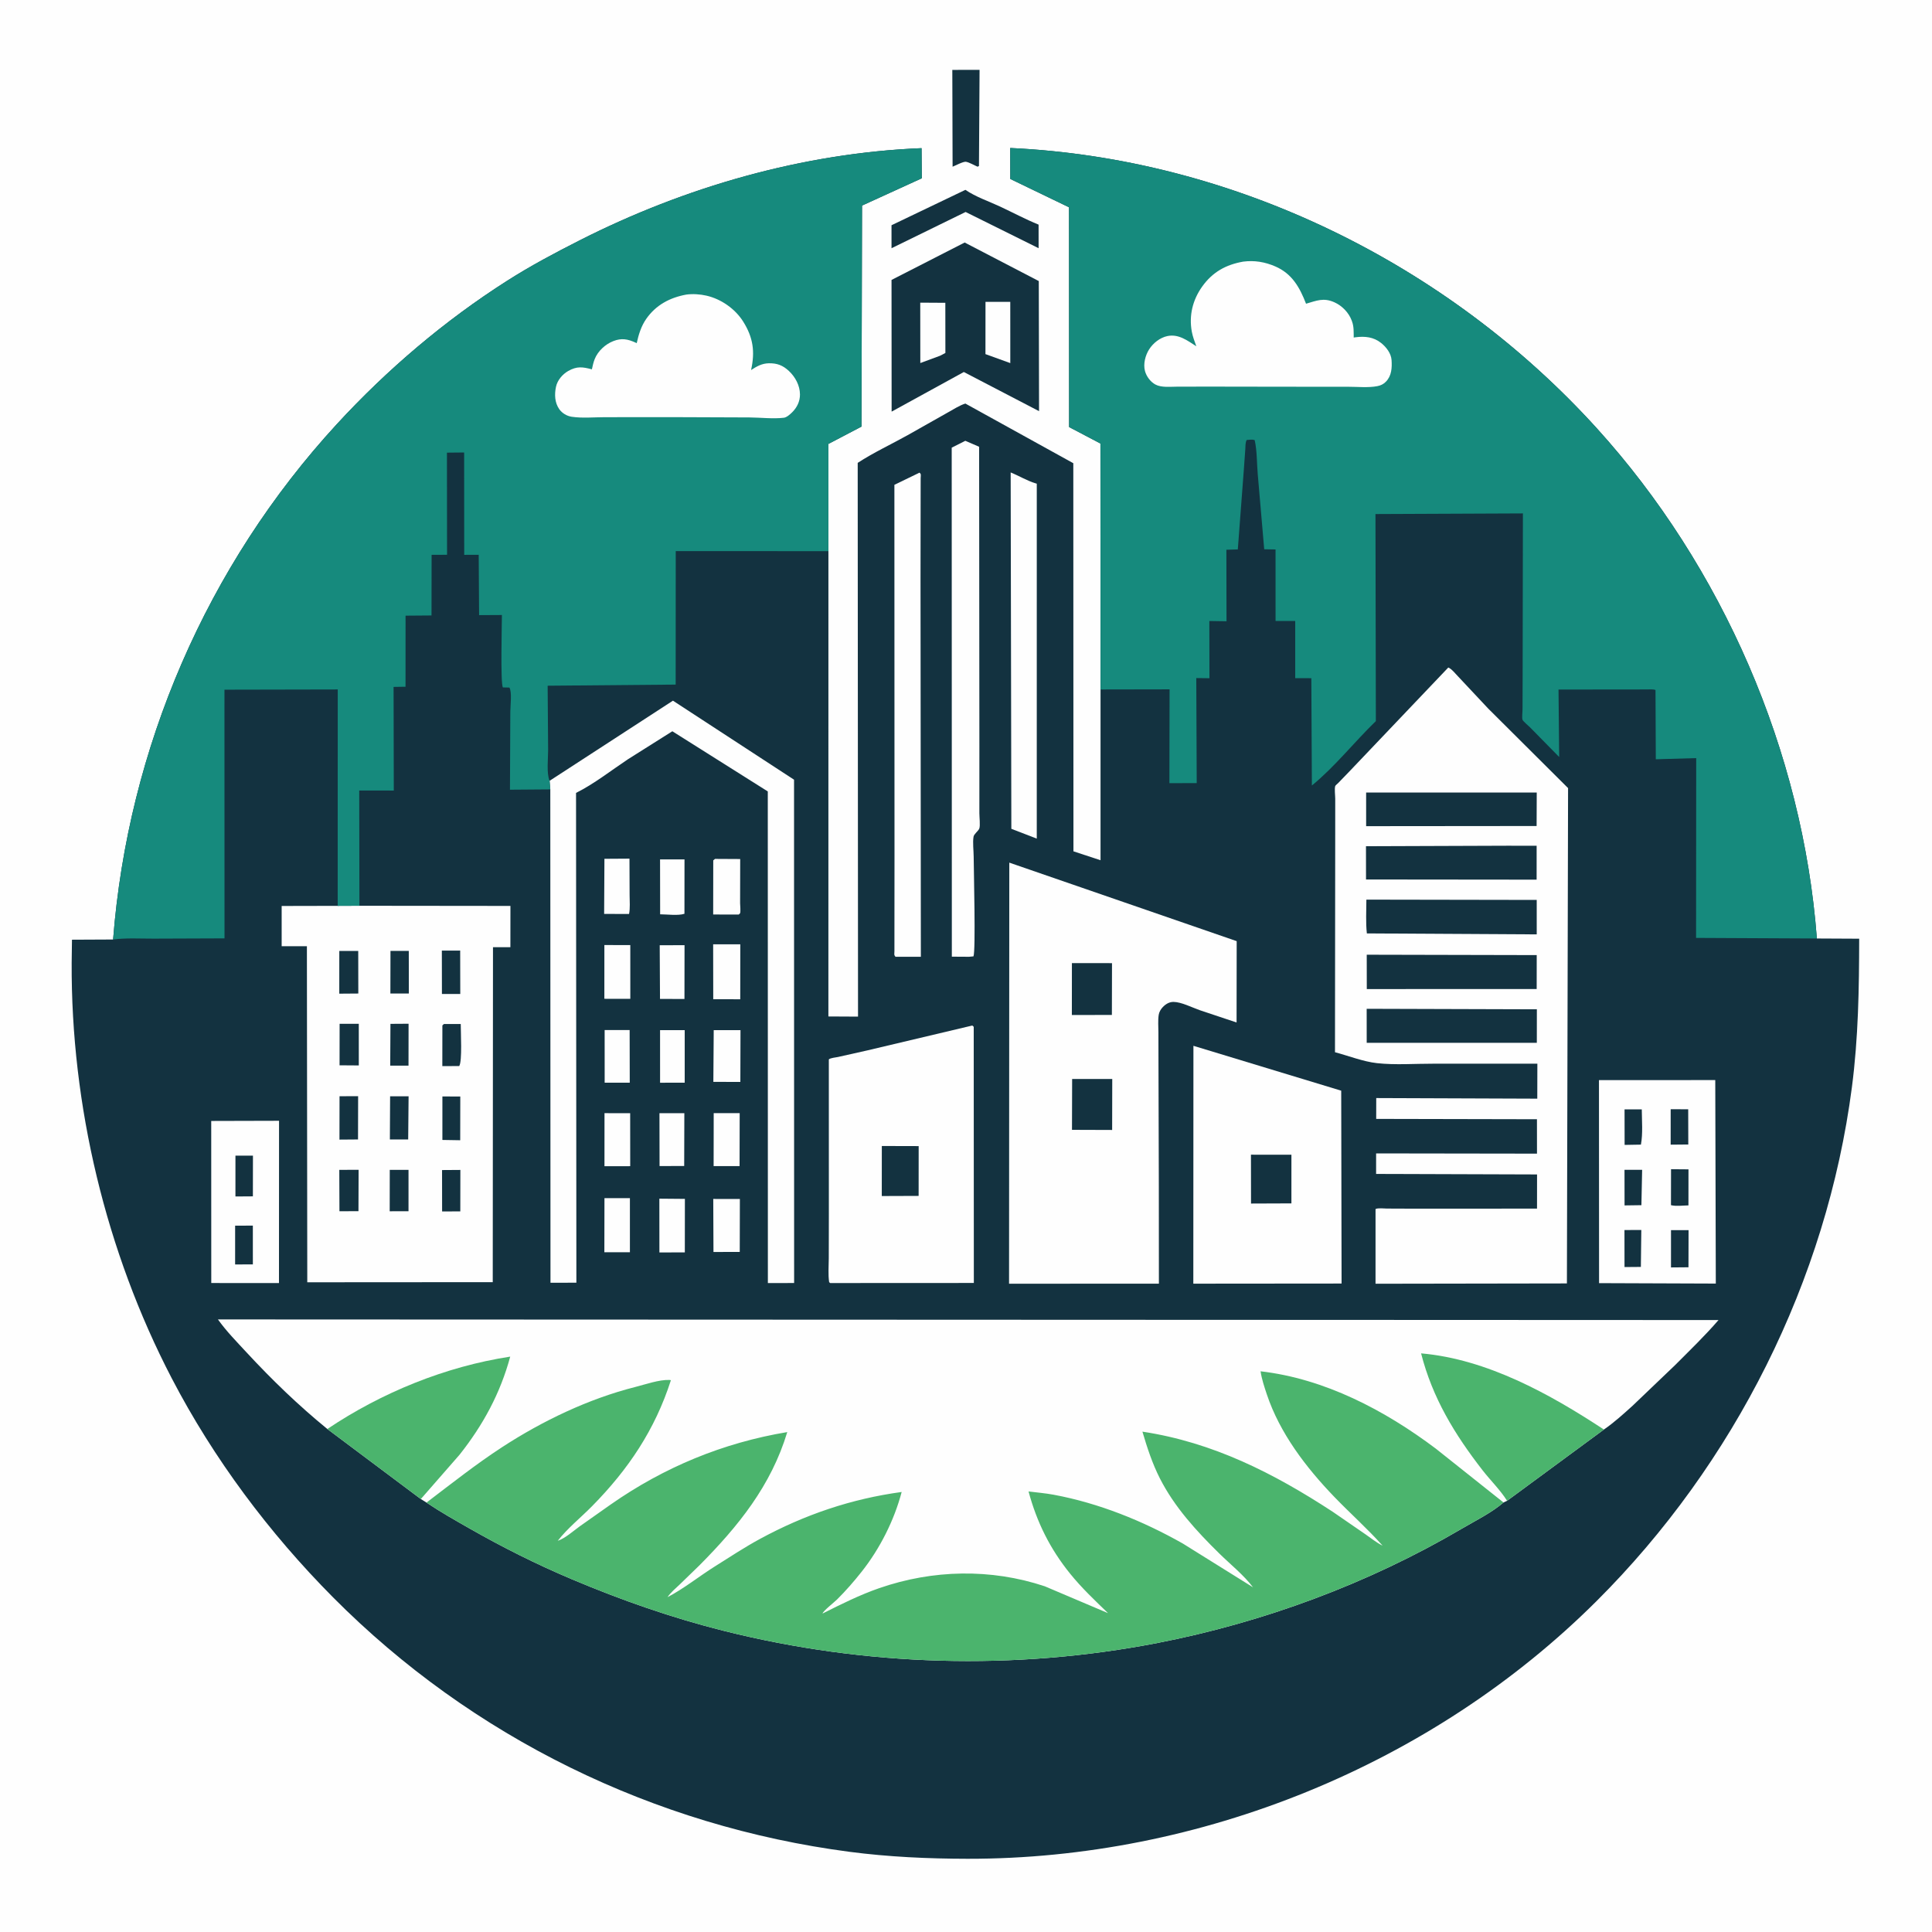 <svg version="1.1" xmlns="http://www.w3.org/2000/svg" style="display: block;" viewBox="0 0 2048 2048" width="1024" height="1024">
<path transform="translate(0,0)" fill="rgb(254,254,254)" d="M 0 -0 L 2048 0 L 2048 2048 L -0 2048 L 0 -0 z"/>
<path transform="translate(0,0)" fill="rgb(19,50,64)" d="M 1009.49 74.085 L 1038.38 74.071 L 1037.74 175.947 L 1036.28 176.706 C 1032.7 175.194 1027.62 172.147 1023.95 171.488 C 1021.31 171.017 1012.58 175.588 1009.79 176.711 L 1009.49 74.085 z"/>
<path transform="translate(0,0)" fill="rgb(19,50,64)" d="M 1023.37 201.241 C 1034.34 208.754 1047.95 213.287 1060 218.906 C 1073.64 225.267 1087.01 232.469 1100.95 238.12 L 1100.97 263.104 L 1023.58 224.708 L 945.054 263.125 L 945.043 238.759 L 1023.37 201.241 z"/>
<path transform="translate(0,0)" fill="rgb(19,50,64)" d="M 1022.59 257.082 L 1101.16 297.933 L 1101.44 435.851 L 1021.69 394.345 L 945.16 436.337 L 945.055 296.741 L 1022.59 257.082 z"/>
<path transform="translate(0,0)" fill="rgb(254,254,254)" d="M 975.5 320.827 L 1002.09 320.985 L 1002.15 374.161 L 996.58 377.078 L 975.572 384.845 L 975.5 320.827 z"/>
<path transform="translate(0,0)" fill="rgb(254,254,254)" d="M 1044.67 320.006 L 1070.93 319.973 L 1070.95 384.906 L 1044.62 375.38 L 1044.67 320.006 z"/>
<path transform="translate(0,0)" fill="rgb(19,50,64)" d="M 1166.61 730.875 L 1166.5 470.142 L 1133.3 452.691 L 1133.2 219.733 L 1070.97 189.707 L 1070.88 156.873 C 1307.24 167.907 1534.12 279.238 1692.59 453.887 C 1825.96 600.873 1911 796.792 1925.96 994.84 L 1970.81 995.065 C 1970.73 1047.97 1969.94 1100.08 1963.08 1152.62 C 1936.33 1357.49 1838.51 1551.61 1692.36 1697.27 C 1517.85 1871.19 1271.56 1970.82 1025.47 1970.38 C 983.795 1970.3 941.905 1968.42 900.548 1963 C 693.247 1935.84 500.422 1841.61 353.097 1693.3 C 285.418 1625.17 226.389 1546.28 182.033 1461 C 112.192 1326.72 75.183 1171.69 75.975 1020.48 L 76.294 996.125 L 119.896 995.92 C 135.695 793.147 219.211 599.504 356.994 449.678 C 410.212 391.81 471.44 339.748 537.787 297.5 C 562.661 281.661 588.148 268.142 614.39 254.829 C 726.32 198.044 851.225 162.184 976.889 157.053 L 977.148 188.984 L 913.781 217.915 L 913.218 452.197 L 878.182 470.559 L 878.156 584.245 L 878.132 1077.49 L 909.542 1077.65 L 909.201 490.657 C 926.088 479.665 944.575 471.095 962.167 461.285 L 1004.86 437.167 C 1010.74 433.984 1016.93 429.784 1023.32 427.782 L 1137.75 491.021 L 1137.9 902.446 L 1166.61 911.883 L 1166.61 730.875 z"/>
<path transform="translate(0,0)" fill="rgb(254,254,254)" d="M 699.689 1091.97 L 725.82 1091.97 L 725.813 1147.71 L 699.71 1147.73 L 699.689 1091.97 z"/>
<path transform="translate(0,0)" fill="rgb(254,254,254)" d="M 699.054 1180.01 L 725.435 1180.01 L 725.269 1236.02 L 699.161 1236.05 L 699.054 1180.01 z"/>
<path transform="translate(0,0)" fill="rgb(254,254,254)" d="M 640.946 1091.89 L 667.446 1091.88 L 667.561 1147.69 L 640.969 1147.69 L 640.946 1091.89 z"/>
<path transform="translate(0,0)" fill="rgb(254,254,254)" d="M 699.329 1001.98 L 725.637 1001.95 L 725.559 1058.95 L 699.63 1058.9 L 699.329 1001.98 z"/>
<path transform="translate(0,0)" fill="rgb(254,254,254)" d="M 699.686 910.993 L 725.602 911.01 L 725.55 968.639 C 718.893 970.851 707.051 969.215 699.777 969.201 L 699.686 910.993 z"/>
<path transform="translate(0,0)" fill="rgb(254,254,254)" d="M 640.801 1180 L 668.003 1180.02 L 668.047 1236.2 L 640.759 1236.24 L 640.801 1180 z"/>
<path transform="translate(0,0)" fill="rgb(254,254,254)" d="M 698.946 1270.64 L 726.014 1270.87 L 725.941 1327.59 L 699.003 1327.65 L 698.946 1270.64 z"/>
<path transform="translate(0,0)" fill="rgb(254,254,254)" d="M 756.554 1179.97 L 784.096 1179.97 L 783.973 1236.12 L 756.464 1236.13 L 756.554 1179.97 z"/>
<path transform="translate(0,0)" fill="rgb(254,254,254)" d="M 640.755 1270.08 L 667.735 1270.06 L 667.735 1327.42 L 640.646 1327.46 L 640.755 1270.08 z"/>
<path transform="translate(0,0)" fill="rgb(254,254,254)" d="M 756.572 1092 L 784.957 1091.99 L 784.807 1146.89 L 756.181 1146.82 L 756.572 1092 z"/>
<path transform="translate(0,0)" fill="rgb(254,254,254)" d="M 640.721 910.358 L 667.268 910.191 L 667.408 949.031 C 667.423 955.448 668.099 962.549 666.832 968.849 L 640.412 968.786 L 640.721 910.358 z"/>
<path transform="translate(0,0)" fill="rgb(254,254,254)" d="M 640.661 1001.78 L 668.14 1001.84 L 668.161 1058.81 L 640.645 1058.76 L 640.661 1001.78 z"/>
<path transform="translate(0,0)" fill="rgb(254,254,254)" d="M 756.083 1270.93 L 784.292 1270.97 L 784.163 1327.1 L 756.315 1327.15 L 756.083 1270.93 z"/>
<path transform="translate(0,0)" fill="rgb(254,254,254)" d="M 755.971 1001 L 784.752 1001 L 784.69 1059.26 L 756.07 1059.23 L 755.971 1001 z"/>
<path transform="translate(0,0)" fill="rgb(254,254,254)" d="M 757.942 910.47 L 784.638 910.61 L 784.538 957.372 C 784.534 959.506 785.28 966.278 784.516 968 C 784.238 968.625 783.556 968.974 783.076 969.461 L 756 969.399 L 756.079 912 L 757.942 910.47 z"/>
<path transform="translate(0,0)" fill="rgb(254,254,254)" d="M 1071.35 500.81 C 1080.32 504.42 1088.75 509.7 1098.04 512.433 L 1099.03 512.709 L 1099.02 888.973 L 1072.07 878.582 L 1071.35 500.81 z"/>
<path transform="translate(0,0)" fill="rgb(254,254,254)" d="M 223.903 1188.26 L 295.794 1188.07 L 295.726 1360.08 L 223.959 1360.06 L 223.903 1188.26 z"/>
<path transform="translate(0,0)" fill="rgb(19,50,64)" d="M 249.249 1299.26 L 268.028 1299.2 L 268.045 1340.3 L 249.235 1340.38 L 249.249 1299.26 z"/>
<path transform="translate(0,0)" fill="rgb(19,50,64)" d="M 249.586 1225.03 L 268.139 1225.05 L 268.07 1268.19 L 249.573 1268.31 L 249.586 1225.03 z"/>
<path transform="translate(0,0)" fill="rgb(254,254,254)" d="M 974.746 501.021 C 975.147 501.514 975.702 501.915 975.951 502.5 C 976.291 503.3 975.945 505.878 975.943 506.9 L 975.915 523.125 L 975.788 614.745 L 976.151 1014.2 L 949.23 1014.21 C 948.863 1013.64 948.382 1013.13 948.128 1012.5 C 947.863 1011.84 948.129 1009.03 948.129 1008.29 L 948.134 991.953 L 948.207 907.262 L 948.094 513.92 L 974.746 501.021 z"/>
<path transform="translate(0,0)" fill="rgb(254,254,254)" d="M 1023.27 467.265 L 1037.91 473.598 L 1038.19 791.582 L 1038.17 862.094 C 1038.16 865.964 1039.27 875.188 1038.1 878.266 C 1037.08 880.948 1032.49 883.995 1032 886.952 C 1030.96 893.112 1032.09 901.545 1032.13 907.896 C 1032.21 921.889 1034.39 1008.1 1031.92 1013.79 L 1027.25 1014.22 L 1008.99 1014.11 L 1008.85 474.553 L 1023.27 467.265 z"/>
<path transform="translate(0,0)" fill="rgb(254,254,254)" d="M 1694.97 1144.98 L 1818.25 1144.93 L 1818.83 1360.64 L 1695.08 1360.18 L 1694.97 1144.98 z"/>
<path transform="translate(0,0)" fill="rgb(19,50,64)" d="M 1722.04 1240.03 L 1740.73 1240.04 L 1739.96 1277.55 L 1722.1 1277.79 L 1722.04 1240.03 z"/>
<path transform="translate(0,0)" fill="rgb(19,50,64)" d="M 1722.09 1176 L 1740.36 1175.99 C 1740.43 1187.99 1741.63 1201.59 1739.45 1213.34 L 1722.16 1213.64 L 1722.09 1176 z"/>
<path transform="translate(0,0)" fill="rgb(19,50,64)" d="M 1722 1303.89 L 1739.86 1303.82 L 1739.39 1342.99 L 1722.05 1343.13 L 1722 1303.89 z"/>
<path transform="translate(0,0)" fill="rgb(19,50,64)" d="M 1770.99 1175.83 L 1789.57 1175.87 L 1789.66 1213.21 L 1770.97 1213.38 L 1770.99 1175.83 z"/>
<path transform="translate(0,0)" fill="rgb(19,50,64)" d="M 1771.36 1239.41 L 1789.86 1239.56 L 1789.82 1277.77 C 1784.35 1277.85 1776.5 1278.89 1771.29 1277.52 L 1771.36 1239.41 z"/>
<path transform="translate(0,0)" fill="rgb(19,50,64)" d="M 1771.33 1303.99 L 1789.95 1303.98 L 1789.85 1343.37 L 1771.32 1343.53 L 1771.33 1303.99 z"/>
<path transform="translate(0,0)" fill="rgb(254,254,254)" d="M 1265.08 1108.6 L 1421.74 1156.17 L 1422.13 1360.6 L 1264.97 1360.74 L 1265.08 1108.6 z"/>
<path transform="translate(0,0)" fill="rgb(19,50,64)" d="M 1326.06 1224.02 L 1368.96 1224.05 L 1368.95 1275.64 L 1326.14 1275.8 L 1326.06 1224.02 z"/>
<path transform="translate(0,0)" fill="rgb(254,254,254)" d="M 582.578 827.699 L 713.349 742.747 L 841.716 826.51 L 841.804 1360.06 L 813.974 1360.07 L 813.891 838.952 L 712.714 775.173 L 665.5 804.94 C 647.624 816.852 629.831 830.927 610.63 840.514 L 610.986 1359.72 L 583.532 1359.77 L 583.345 836.795 L 582.578 827.699 z"/>
<path transform="translate(0,0)" fill="rgb(254,254,254)" d="M 1030.29 1087.19 C 1031.47 1087.35 1030.73 1087.14 1032.19 1088.5 L 1032.31 1360 L 880.026 1360.08 L 878.937 1359.15 C 877.712 1351.11 878.52 1341.95 878.534 1333.77 L 878.627 1286.57 L 878.595 1122.97 C 880.425 1121.41 885.686 1121 888.167 1120.48 L 919.464 1113.46 L 1030.29 1087.19 z"/>
<path transform="translate(0,0)" fill="rgb(19,50,64)" d="M 934.769 1214.81 L 973.827 1214.91 L 973.787 1267.71 L 934.722 1267.85 L 934.769 1214.81 z"/>
<path transform="translate(0,0)" fill="rgb(254,254,254)" d="M 1069.9 914.426 L 1310.94 997.657 L 1310.82 1083.87 L 1271.86 1070.86 C 1263.76 1068.04 1252.35 1062.17 1244.06 1062.07 C 1239.44 1062.01 1235.6 1064.41 1232.5 1067.68 C 1230.47 1069.82 1228.78 1072.73 1228.3 1075.67 C 1227.34 1081.47 1227.97 1088.45 1227.96 1094.36 L 1228.04 1128.46 L 1228.41 1257.5 L 1228.48 1360.72 L 1069.64 1360.81 L 1069.9 914.426 z"/>
<path transform="translate(0,0)" fill="rgb(19,50,64)" d="M 1136.51 1143.74 L 1179.03 1143.77 L 1178.92 1197.81 L 1136.35 1197.67 L 1136.51 1143.74 z"/>
<path transform="translate(0,0)" fill="rgb(19,50,64)" d="M 1136.27 1020.96 L 1178.77 1020.97 L 1178.64 1075.88 L 1136.21 1075.95 L 1136.27 1020.96 z"/>
<path transform="translate(0,0)" fill="rgb(254,254,254)" d="M 381.005 960.147 L 541.081 960.32 L 541.028 1004.05 L 522.588 1004.09 L 522.333 1359.14 L 325.728 1359.27 L 325.326 1003.05 L 298.573 1003.03 L 298.57 960.374 L 357.965 960.247 L 381.005 960.147 z"/>
<path transform="translate(0,0)" fill="rgb(19,50,64)" d="M 468.595 1240.31 L 488.005 1240.18 L 487.942 1284.12 L 468.652 1284.19 L 468.595 1240.31 z"/>
<path transform="translate(0,0)" fill="rgb(19,50,64)" d="M 413.895 1085.33 L 433.107 1085.21 L 433.037 1129.61 L 413.651 1129.64 L 413.895 1085.33 z"/>
<path transform="translate(0,0)" fill="rgb(19,50,64)" d="M 470.574 1085.49 L 488.405 1085.47 C 488.346 1093.78 490.127 1124.75 486.817 1130.06 L 468.884 1130.12 L 468.942 1087 L 470.574 1085.49 z"/>
<path transform="translate(0,0)" fill="rgb(19,50,64)" d="M 413.167 1240.13 L 433.046 1240.11 L 433.037 1283.96 L 413.098 1283.99 L 413.167 1240.13 z"/>
<path transform="translate(0,0)" fill="rgb(19,50,64)" d="M 468.962 1162.28 L 487.93 1162.35 L 487.842 1208.7 L 468.949 1208.39 L 468.962 1162.28 z"/>
<path transform="translate(0,0)" fill="rgb(19,50,64)" d="M 413.926 1008.02 L 433.328 1008 L 433.392 1053.18 L 413.823 1053.19 L 413.926 1008.02 z"/>
<path transform="translate(0,0)" fill="rgb(19,50,64)" d="M 359.668 1240.09 L 380.139 1240.06 L 379.984 1283.9 L 359.831 1283.96 L 359.668 1240.09 z"/>
<path transform="translate(0,0)" fill="rgb(19,50,64)" d="M 468.382 1007.68 L 487.809 1007.64 L 487.91 1053.63 L 468.464 1053.68 L 468.382 1007.68 z"/>
<path transform="translate(0,0)" fill="rgb(19,50,64)" d="M 360.002 1085.27 L 380.33 1085.3 L 380.345 1129.41 L 359.944 1129.27 L 360.002 1085.27 z"/>
<path transform="translate(0,0)" fill="rgb(19,50,64)" d="M 413.534 1162.14 L 433.127 1162.11 L 432.692 1207.87 L 413.282 1207.89 L 413.534 1162.14 z"/>
<path transform="translate(0,0)" fill="rgb(19,50,64)" d="M 359.923 1162.06 L 379.628 1161.99 L 379.517 1207.88 L 359.848 1208.03 L 359.923 1162.06 z"/>
<path transform="translate(0,0)" fill="rgb(19,50,64)" d="M 359.672 1008.05 L 379.745 1008.06 L 379.829 1053.18 L 359.649 1053.33 L 359.672 1008.05 z"/>
<path transform="translate(0,0)" fill="rgb(254,254,254)" d="M 1535.24 707.614 C 1538.73 708.911 1542.91 714.263 1545.62 717.045 L 1577.68 751.23 L 1662.22 835.406 L 1660.99 1360.49 L 1458.12 1360.82 L 1458.13 1281.63 C 1460.73 1280.3 1467.19 1281.12 1470.24 1281.13 L 1501.51 1281.25 L 1629.3 1281.18 L 1629.34 1244.96 L 1487.25 1244.5 L 1458.73 1244.42 L 1458.74 1222.66 L 1629.27 1222.91 L 1629.23 1186.44 L 1458.83 1186.08 L 1458.87 1163.99 L 1629.58 1164.63 L 1629.67 1127.56 L 1519.7 1127.56 C 1500.21 1127.5 1478.94 1129.11 1459.69 1126.99 C 1445.21 1125.4 1429.33 1119.17 1415.14 1115.4 L 1415.38 891.677 L 1415.4 846.7 C 1415.4 843.425 1414.45 836.151 1415.4 833.229 C 1415.62 832.548 1417.81 830.783 1418.45 830.132 L 1430.23 817.948 L 1535.24 707.614 z"/>
<path transform="translate(0,0)" fill="rgb(19,50,64)" d="M 1598.25 896.5 L 1628.9 896.548 L 1628.88 932.469 L 1480.67 932.321 L 1448.04 932.327 L 1448 897.036 L 1598.25 896.5 z"/>
<path transform="translate(0,0)" fill="rgb(19,50,64)" d="M 1448.16 840.121 L 1629.01 840.114 L 1628.87 875.607 L 1448.17 875.777 L 1448.16 840.121 z"/>
<path transform="translate(0,0)" fill="rgb(19,50,64)" d="M 1448.73 1069.36 L 1629.14 1069.9 L 1629.1 1105.42 L 1448.77 1105.41 L 1448.73 1069.36 z"/>
<path transform="translate(0,0)" fill="rgb(19,50,64)" d="M 1448.42 953.643 L 1628.99 953.954 L 1629 990.484 L 1448.93 989.459 C 1447.62 977.88 1448.42 965.333 1448.42 953.643 z"/>
<path transform="translate(0,0)" fill="rgb(19,50,64)" d="M 1448.8 1012.04 L 1628.99 1012.44 L 1628.94 1048.4 L 1448.86 1048.45 L 1448.8 1012.04 z"/>
<path transform="translate(0,0)" fill="rgb(22,138,125)" d="M 1166.61 730.875 L 1166.5 470.142 L 1133.3 452.691 L 1133.2 219.733 L 1070.97 189.707 L 1070.88 156.873 C 1307.24 167.907 1534.12 279.238 1692.59 453.887 C 1825.96 600.873 1911 796.792 1925.96 994.84 L 1797.9 994.217 L 1798.05 803.629 L 1755.22 804.859 L 1754.9 731.415 C 1752.06 730.433 1748.45 730.848 1745.43 730.855 L 1726.04 730.876 L 1652.09 730.957 L 1652.8 802.456 L 1621.65 770.777 C 1620.19 769.303 1614.51 764.628 1613.92 762.969 C 1613.17 760.859 1613.94 754.642 1613.95 752.2 L 1614.05 719.424 L 1614.35 544.242 L 1458.05 544.922 L 1458.47 764.407 C 1435.62 786.517 1415.21 812.598 1390.65 832.681 L 1390.06 718.908 L 1372.98 718.864 L 1372.98 658.229 L 1352.15 658.254 L 1352.12 582.454 L 1340.12 582.252 L 1333.28 502.84 C 1332.22 491.097 1332.6 477.863 1330 466.5 C 1327.18 465.673 1324.38 466.162 1321.5 466.421 C 1320.02 469.31 1320.28 473.406 1320.04 476.606 L 1318.54 497.608 L 1312.13 582.413 L 1300.02 582.759 L 1300.16 658.565 L 1281.95 658.28 L 1282.07 718.933 L 1268.11 718.78 L 1268.57 830.128 L 1239.62 830.171 L 1239.8 730.74 L 1166.61 730.875 z"/>
<path transform="translate(0,0)" fill="rgb(254,254,254)" d="M 1317.93 277.32 C 1329.85 275.808 1340.84 277.663 1351.78 282.381 C 1369.62 290.07 1377.76 304.648 1384.45 321.96 C 1395.74 318.723 1402.96 315.256 1414.59 320.477 C 1422.65 324.095 1429.68 331.319 1432.79 339.598 L 1433.29 341 C 1435.24 346.369 1434.93 352.157 1434.99 357.802 L 1436.9 357.524 C 1446.73 356.249 1456.01 357.136 1464.06 363.576 C 1469.42 367.869 1474.63 374.512 1475.11 381.641 C 1475.67 389.791 1475.2 398.407 1469.15 404.569 C 1466.52 407.252 1463.7 408.615 1460.03 409.332 C 1450.54 411.185 1438.82 409.978 1429.1 409.988 L 1363.5 409.948 L 1280.69 409.818 L 1247.46 409.892 C 1240.34 409.895 1231.14 411.043 1224.71 407.574 C 1219.53 404.78 1215.26 398.99 1213.74 393.363 C 1211.71 385.886 1214.05 376.74 1218.14 370.331 C 1222.39 363.652 1229.64 357.901 1237.47 356.254 C 1249.34 353.76 1258.74 361.026 1268.14 367.052 C 1266.34 362.032 1264.31 356.758 1263.35 351.5 C 1260.26 334.412 1264.24 318.091 1274.21 303.988 C 1285.23 288.419 1299.47 280.552 1317.93 277.32 z"/>
<path transform="translate(0,0)" fill="rgb(22,138,125)" d="M 119.896 995.92 C 135.695 793.147 219.211 599.504 356.994 449.678 C 410.212 391.81 471.44 339.748 537.787 297.5 C 562.661 281.661 588.148 268.142 614.39 254.829 C 726.32 198.044 851.225 162.184 976.889 157.053 L 977.148 188.984 L 913.781 217.915 L 913.218 452.197 L 878.182 470.559 L 878.156 584.245 L 716.315 584.184 L 716.236 725.692 L 580.526 726.885 L 581.036 794.905 C 581.082 803.563 579.18 819.824 582.578 827.699 L 583.345 836.795 L 540.578 837.116 L 540.96 754.566 C 540.971 748.159 542.884 733.659 540 728.839 L 533.081 728.692 C 530.401 724.695 532.024 662.009 532.054 651.933 L 507.868 652.062 L 507.449 588.101 L 492.086 588.168 L 492.003 479.649 L 473.774 479.826 L 473.899 588.095 L 457.522 588.122 L 457.421 652.413 L 429.913 652.631 L 429.873 727.965 L 417.208 728.15 L 417.438 838.019 L 380.8 837.978 L 381.005 960.147 L 357.965 960.247 L 358.025 730.859 L 237.933 731.105 L 237.991 994.715 L 162.698 994.994 C 148.707 995.055 133.767 994.066 119.896 995.92 z"/>
<path transform="translate(0,0)" fill="rgb(254,254,254)" d="M 727.569 312.261 C 734.418 311.336 742.135 311.865 748.843 313.398 C 764.391 316.951 779.281 327.323 787.791 340.857 C 798.418 357.758 800.486 372.842 796.166 392.265 C 802.142 388.393 807.577 385.242 814.927 385.089 C 823.732 384.906 829.937 387.304 836.299 393.278 C 843.063 399.631 847.915 408.604 847.999 418.031 C 848.065 425.417 844.88 431.967 839.69 437.079 C 837.592 439.146 833.963 442.459 830.924 442.828 C 819.632 444.198 805.906 442.59 794.412 442.495 L 713.5 442.193 L 641.363 442.24 C 630.103 442.238 617.073 443.474 606 441.779 C 600.819 440.986 595.79 437.979 592.791 433.66 C 587.989 426.744 587.671 418.158 589.357 410.094 C 590.814 403.124 596.191 396.776 602.284 393.291 C 611.532 388.003 617.637 388.925 627.425 391.515 C 628.223 387.776 629.036 384 630.483 380.448 C 633.921 372.012 641.668 364.923 650.08 361.607 C 658.836 358.155 665.363 359.373 673.756 363.197 L 674.947 363.751 C 676.961 354.643 679.67 345.722 685.059 338 C 695.348 323.253 710.156 315.427 727.569 312.261 z"/>
<path transform="translate(0,0)" fill="rgb(254,254,254)" d="M 346.995 1514.81 C 316.229 1489.66 288.395 1462.81 261.411 1433.66 C 251.03 1422.44 239.906 1411.11 231.027 1398.65 L 1821.7 1399.31 C 1807.21 1416.09 1791.11 1431.58 1775.47 1447.27 L 1730.47 1490.28 C 1720.84 1498.96 1710.91 1508.04 1700.2 1515.36 L 1597.56 1590.91 L 1593.77 1592.68 C 1581.3 1603.54 1563.44 1612.31 1549.08 1620.75 C 1450.62 1678.62 1339.12 1719.88 1227.01 1741.62 C 1075.35 1771.03 917.834 1766.43 768 1728.96 C 712.439 1715.07 658.696 1696.26 606 1673.99 C 568.353 1658.07 532.843 1640.27 497.36 1620.03 C 482.082 1611.31 466.69 1602.65 452.105 1592.8 L 446.096 1589.05 L 346.995 1514.81 z"/>
<path transform="translate(0,0)" fill="rgb(75,180,109)" d="M 346.995 1514.81 C 404.488 1476.2 472.199 1448.58 540.855 1438.07 C 530.364 1476.94 512.096 1510.58 487.122 1542.09 L 446.096 1589.05 L 346.995 1514.81 z"/>
<path transform="translate(0,0)" fill="rgb(75,180,109)" d="M 1597.56 1590.91 C 1590.33 1579.37 1579.93 1569.29 1571.56 1558.52 C 1541.88 1520.31 1518.45 1481.81 1506.41 1434.62 C 1576.25 1440.72 1642.74 1477.59 1700.2 1515.36 L 1597.56 1590.91 z"/>
<path transform="translate(0,0)" fill="rgb(75,180,109)" d="M 452.105 1592.8 C 478.459 1572.79 504.52 1552.11 532.269 1534.04 C 575.082 1506.17 623.972 1482.75 673.583 1470.21 C 684.319 1467.49 698.722 1462.38 709.688 1462.81 L 711.193 1463.06 C 694.296 1515.62 666.091 1557.57 627.616 1596.61 C 615.717 1608.69 601.603 1619.97 591.223 1633.32 C 599.284 1630.6 607.606 1622.98 614.55 1617.97 L 647.27 1594.9 C 703.948 1555.25 766.392 1529.43 834.539 1518.06 C 817.333 1574.98 782.64 1617.83 741.46 1659.31 L 720.58 1679.56 C 716.087 1683.82 711.085 1687.94 707.58 1693.07 C 725.011 1683.97 740.969 1671.03 757.671 1660.54 C 773.51 1650.59 789.274 1640.17 805.726 1631.25 C 853.126 1605.57 902.37 1588.84 955.805 1581.56 C 947.928 1611.51 932.817 1641.42 913.684 1665.7 C 905.493 1676.1 896.611 1686.29 887.215 1695.61 C 884.321 1698.48 872.604 1707.62 871.943 1710.4 C 891.492 1700.61 911.39 1690.65 932.077 1683.49 C 988.887 1663.82 1050.42 1662.52 1107.5 1681.53 L 1174.57 1710 C 1160.59 1696.49 1146.62 1683.32 1134.37 1668.16 C 1113.06 1641.79 1099.09 1613.65 1090.3 1581 C 1099.12 1582.11 1108.16 1582.85 1116.89 1584.47 C 1164.88 1593.39 1211.54 1612.24 1253.9 1636.25 L 1328.26 1682.61 C 1318.34 1669.49 1304.29 1658.35 1292.54 1646.8 C 1268.29 1622.98 1245.02 1597.65 1229.49 1567.09 C 1221.52 1551.41 1215.97 1534.46 1211.02 1517.61 C 1285.84 1528.96 1349.98 1561.53 1412.64 1602.47 L 1447.49 1626.46 C 1453.26 1630.47 1459.3 1635.39 1465.61 1638.46 C 1449.48 1620.37 1431.2 1604.19 1414.38 1586.72 C 1384.51 1555.67 1356.64 1519.3 1342.86 1478 C 1340.23 1470.12 1337.47 1461.86 1336.25 1453.63 C 1404.3 1461.48 1467.88 1494.89 1522 1535.6 L 1593.77 1592.68 C 1581.3 1603.54 1563.44 1612.31 1549.08 1620.75 C 1450.62 1678.62 1339.12 1719.88 1227.01 1741.62 C 1075.35 1771.03 917.834 1766.43 768 1728.96 C 712.439 1715.07 658.696 1696.26 606 1673.99 C 568.353 1658.07 532.843 1640.27 497.36 1620.03 C 482.082 1611.31 466.69 1602.65 452.105 1592.8 z"/>
</svg>